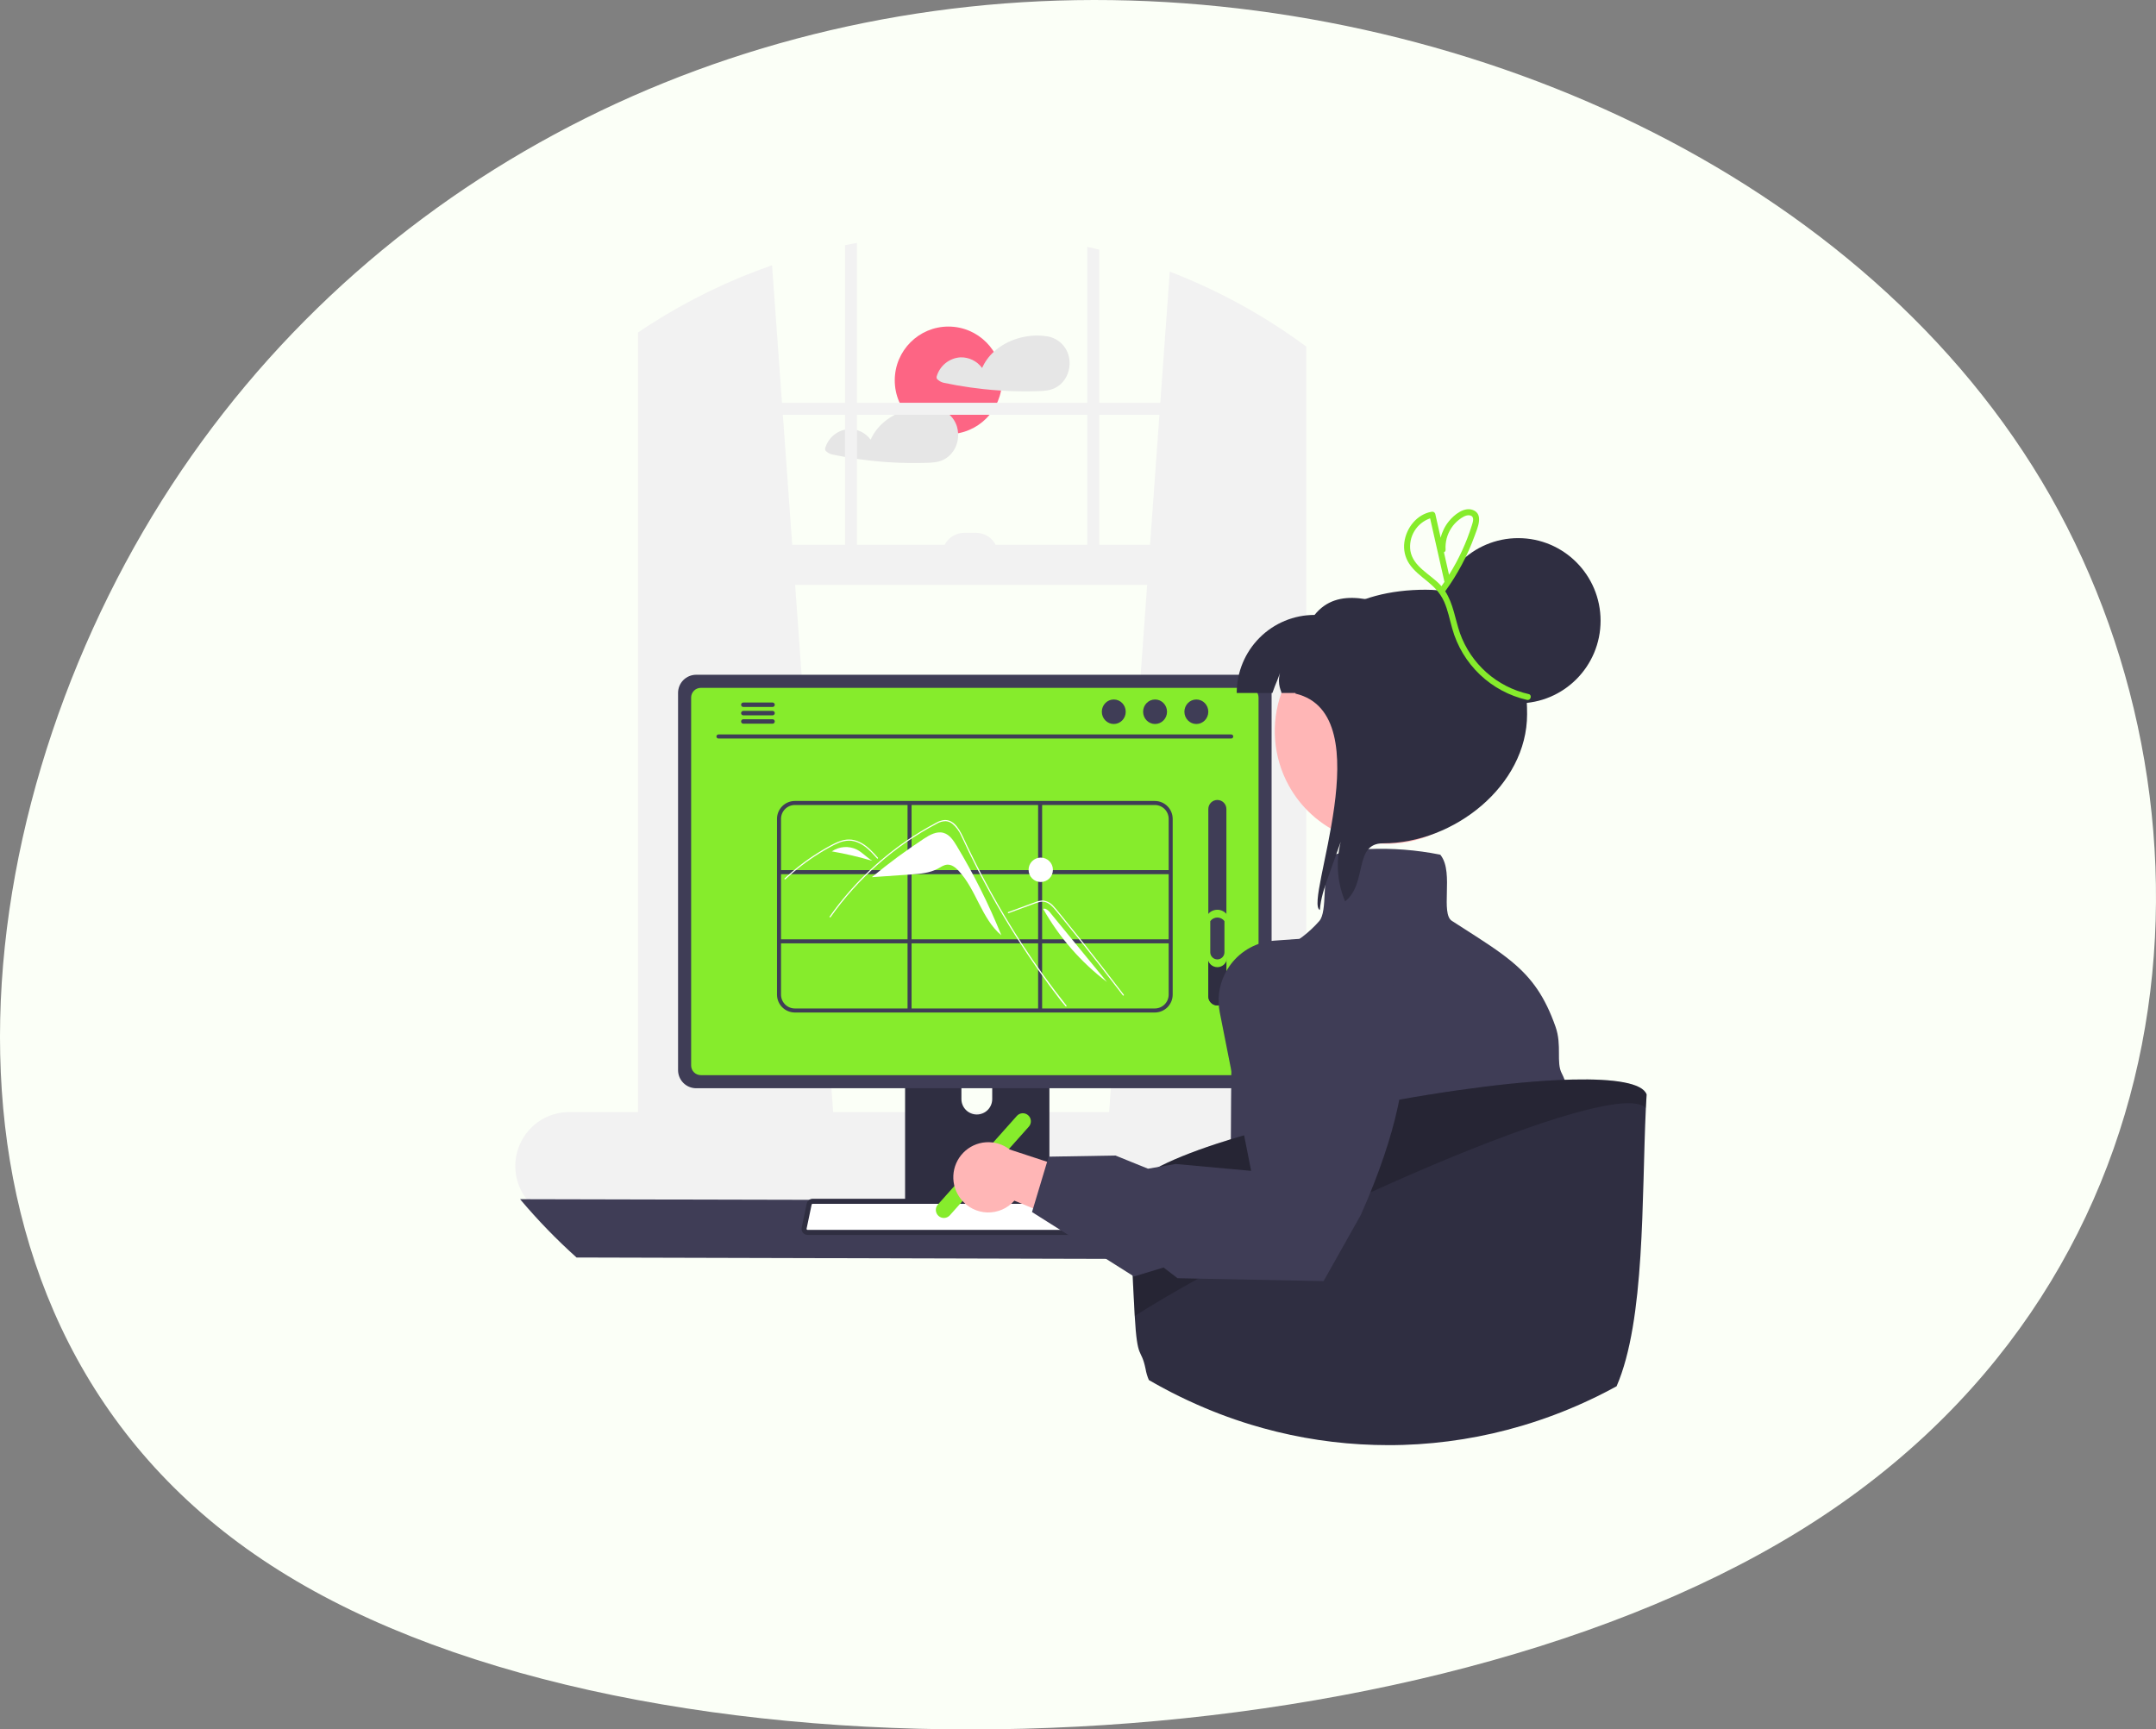 <?xml version="1.0" encoding="UTF-8"?> <svg xmlns="http://www.w3.org/2000/svg" width="364" height="292" viewBox="0 0 364 292" fill="none"><rect x="0" y="0" width="364" height="292" fill="#808080" stroke="none"/><path d="M346.173 83.754C377.242 138.54 370.534 217.617 303.452 258.706C236.016 300.053 108.207 303.671 47.127 265.167C-14.306 226.662 -8.657 146.034 24.178 89.698C57.013 33.362 117.034 1.059 181.644 0.026C246.255 -1.008 315.103 29.227 346.173 83.754Z" fill="#FBFFF7"></path><g clip-path="url(#clip0_202_2)"><path d="M160.118 73.302C165.119 73.302 169.173 69.236 169.173 64.22C169.173 59.204 165.119 55.138 160.118 55.138C155.117 55.138 151.063 59.204 151.063 64.22C151.063 69.236 155.117 73.302 160.118 73.302Z" fill="#FD6584"></path><path d="M180.383 59.92C180.127 59.08 179.633 58.333 178.959 57.772C178.286 57.21 177.464 56.858 176.595 56.76C176.574 56.758 176.554 56.758 176.534 56.76C176.509 56.752 176.484 56.746 176.459 56.743C173.427 56.348 170.057 57.307 167.788 59.396C166.946 60.159 166.272 61.09 165.811 62.13C165.39 61.554 164.836 61.09 164.196 60.777C163.556 60.464 162.85 60.312 162.138 60.335C161.22 60.395 160.344 60.739 159.628 61.318C158.912 61.896 158.391 62.683 158.137 63.569C158.109 63.678 158.116 63.792 158.159 63.896C158.201 63.999 158.275 64.086 158.371 64.144C158.643 64.378 158.968 64.544 159.317 64.627C160.066 64.787 160.822 64.933 161.579 65.066C163.057 65.324 164.544 65.534 166.038 65.695C167.025 65.801 168.014 65.885 169.005 65.947C171.054 66.076 173.112 66.107 175.164 66.042C176.181 66.008 177.158 65.974 178.087 65.525C178.764 65.191 179.342 64.686 179.765 64.059C180.164 63.456 180.425 62.773 180.532 62.058C180.638 61.343 180.587 60.613 180.383 59.92Z" fill="#E6E6E6"></path><path d="M161.755 73.151C161.738 72.77 161.674 72.393 161.565 72.028C161.309 71.189 160.813 70.442 160.14 69.881C159.466 69.32 158.644 68.968 157.774 68.868C157.755 68.867 157.735 68.867 157.716 68.868C157.691 68.861 157.665 68.855 157.638 68.851C155.96 68.645 154.258 68.821 152.657 69.365C150.195 70.192 148.034 71.858 146.993 74.239C146.572 73.663 146.018 73.198 145.377 72.885C144.736 72.572 144.03 72.42 143.317 72.443C142.4 72.504 141.523 72.847 140.807 73.426C140.091 74.005 139.57 74.791 139.316 75.678C139.289 75.786 139.298 75.9 139.34 76.003C139.382 76.107 139.455 76.194 139.55 76.253C139.823 76.486 140.147 76.651 140.496 76.736C141.249 76.896 142.002 77.042 142.761 77.174C144.24 77.433 145.725 77.643 147.217 77.804C150.249 78.13 153.299 78.246 156.346 78.151C157.36 78.117 158.34 78.083 159.269 77.634C159.945 77.3 160.523 76.794 160.945 76.168C161.539 75.279 161.824 74.219 161.755 73.151Z" fill="#E6E6E6"></path><path d="M228.794 187.763H220.54V58.52C219.984 58.109 219.424 57.701 218.858 57.303C218.746 57.225 218.634 57.146 218.522 57.068C211.994 52.488 204.932 48.725 197.494 45.864L195.893 68.007L195.893 68.008H185.594V42.153C184.923 41.986 184.251 41.83 183.573 41.684V68.008H144.683V41C144.008 41.126 143.334 41.255 142.662 41.395V68.008H132.024L132.024 68.007L130.346 44.786C123.107 47.303 116.189 50.666 109.734 54.806C109.51 54.949 109.287 55.092 109.063 55.242C108.612 55.534 108.161 55.833 107.716 56.136V187.763H96.095C94.608 187.762 93.144 188.127 91.83 188.825C90.517 189.524 89.394 190.536 88.561 191.771C87.728 193.006 87.21 194.427 87.052 195.91C86.893 197.393 87.1 198.892 87.654 200.276C87.821 200.695 88.019 201.099 88.248 201.487C88.543 201.993 88.886 202.469 89.272 202.909C90.124 203.883 91.173 204.663 92.35 205.197C93.527 205.732 94.803 206.008 96.095 206.008H228.794C231.206 206.008 233.519 205.046 235.225 203.336C236.931 201.625 237.889 199.304 237.889 196.885C237.889 194.466 236.931 192.145 235.225 190.434C233.519 188.724 231.206 187.763 228.794 187.763ZM193.675 98.749L187.256 187.763H140.661L134.242 98.749H193.675ZM195.747 70.035L194.164 91.993H185.594V70.035H195.747ZM183.573 70.035V91.993H168.098C167.789 91.383 167.317 90.871 166.735 90.513C166.153 90.156 165.484 89.966 164.801 89.966H162.781C162.098 89.966 161.429 90.156 160.847 90.513C160.265 90.871 159.793 91.383 159.483 91.993H144.683V70.035H183.573ZM142.662 91.993H133.754L132.17 70.035H142.662V91.993Z" fill="#F2F2F2"></path><path d="M87.803 202.472C90.749 205.974 93.935 209.264 97.339 212.319L226.06 212.66C229.463 209.604 232.65 206.314 235.596 202.813L87.803 202.472Z" fill="#3F3D56"></path><path d="M152.808 169.544V204.428H177.173V169.544C177.173 169.293 177.094 169.048 176.945 168.846C176.797 168.644 176.588 168.495 176.349 168.421C176.236 168.384 176.118 168.365 176 168.367H153.984C153.83 168.366 153.677 168.397 153.534 168.456C153.392 168.515 153.262 168.601 153.153 168.711C153.044 168.82 152.957 168.95 152.898 169.093C152.838 169.236 152.808 169.389 152.808 169.544ZM162.316 181.53C162.323 180.842 162.6 180.185 163.087 179.701C163.574 179.217 164.232 178.946 164.917 178.946C165.603 178.946 166.261 179.217 166.748 179.701C167.235 180.185 167.512 180.842 167.518 181.53V185.578C167.515 186.267 167.239 186.927 166.752 187.414C166.265 187.9 165.605 188.173 164.917 188.173C164.23 188.173 163.57 187.9 163.083 187.414C162.595 186.927 162.32 186.267 162.316 185.578V181.53Z" fill="#2F2E41"></path><path d="M152.733 203.312V206.676C152.734 206.851 152.803 207.018 152.925 207.141C153.048 207.265 153.214 207.335 153.388 207.336H176.593C176.767 207.335 176.934 207.266 177.057 207.142C177.179 207.018 177.248 206.851 177.248 206.676V203.312H152.733Z" fill="#3F3D56"></path><path d="M114.478 116.986V180.68C114.478 181.491 114.8 182.27 115.372 182.844C115.944 183.418 116.72 183.74 117.53 183.741H211.634C212.443 183.74 213.219 183.418 213.791 182.844C214.363 182.27 214.685 181.491 214.686 180.68V116.986C214.684 116.175 214.362 115.397 213.79 114.824C213.218 114.251 212.442 113.929 211.634 113.928H117.53C116.721 113.929 115.946 114.251 115.374 114.824C114.802 115.397 114.479 116.175 114.478 116.986Z" fill="#3F3D56"></path><path d="M116.686 117.778V179.894C116.686 180.328 116.858 180.743 117.164 181.05C117.47 181.357 117.884 181.529 118.317 181.53H210.851C211.283 181.529 211.698 181.357 212.003 181.05C212.309 180.743 212.481 180.328 212.482 179.894V117.778C212.482 117.344 212.31 116.927 212.004 116.62C211.699 116.313 211.284 116.14 210.851 116.139H118.317C117.884 116.14 117.469 116.313 117.163 116.62C116.857 116.927 116.686 117.344 116.686 117.778Z" fill="#86EC2C"></path><path d="M135.554 208.129C135.648 208.247 135.768 208.343 135.904 208.408C136.04 208.474 136.19 208.507 136.341 208.506H191.393C191.543 208.506 191.692 208.472 191.828 208.407C191.963 208.342 192.083 208.248 192.178 208.13C192.273 208.013 192.34 207.876 192.376 207.729C192.411 207.582 192.414 207.43 192.383 207.282L191.528 203.21C191.493 203.044 191.416 202.89 191.306 202.761C191.196 202.632 191.056 202.533 190.897 202.472C190.783 202.427 190.661 202.404 190.538 202.404H137.192C137.069 202.404 136.947 202.427 136.832 202.472C136.674 202.533 136.534 202.632 136.424 202.761C136.313 202.89 136.237 203.044 136.202 203.21L135.347 207.282C135.317 207.43 135.319 207.582 135.355 207.729C135.391 207.875 135.459 208.012 135.554 208.129Z" fill="#2F2E41"></path><path d="M137.192 203.255C137.175 203.255 137.159 203.258 137.143 203.264C137.116 203.273 137.092 203.289 137.072 203.309C137.053 203.33 137.039 203.356 137.032 203.383L136.177 207.457C136.172 207.481 136.173 207.505 136.179 207.528C136.185 207.552 136.196 207.573 136.211 207.592L136.215 207.596C136.23 207.616 136.249 207.631 136.271 207.641C136.293 207.652 136.317 207.657 136.341 207.656H191.393C191.417 207.656 191.44 207.651 191.462 207.641C191.484 207.631 191.503 207.615 191.518 207.597C191.534 207.578 191.546 207.557 191.552 207.533C191.558 207.51 191.559 207.485 191.554 207.461L190.699 203.385C190.692 203.359 190.68 203.334 190.662 203.313C190.644 203.293 190.621 203.277 190.596 203.267C190.577 203.259 190.558 203.255 190.538 203.255H137.192Z" fill="white"></path><path d="M121.292 124.695H207.876C207.966 124.693 208.051 124.656 208.114 124.592C208.177 124.527 208.212 124.44 208.212 124.35C208.212 124.26 208.177 124.173 208.114 124.108C208.051 124.044 207.966 124.007 207.876 124.005H121.292C121.202 124.007 121.116 124.044 121.053 124.108C120.99 124.173 120.955 124.26 120.955 124.35C120.955 124.44 120.99 124.527 121.053 124.592C121.116 124.656 121.202 124.693 121.292 124.695Z" fill="#3F3D56"></path><path d="M201.982 122.241C203.096 122.241 204 121.315 204 120.172C204 119.03 203.096 118.103 201.982 118.103C200.867 118.103 199.964 119.03 199.964 120.172C199.964 121.315 200.867 122.241 201.982 122.241Z" fill="#3F3D56"></path><path d="M195.011 122.241C196.125 122.241 197.029 121.315 197.029 120.172C197.029 119.029 196.125 118.103 195.011 118.103C193.897 118.103 192.993 119.029 192.993 120.172C192.993 121.315 193.897 122.241 195.011 122.241Z" fill="#3F3D56"></path><path d="M188.04 122.241C189.155 122.241 190.058 121.315 190.058 120.172C190.058 119.029 189.155 118.103 188.04 118.103C186.926 118.103 186.022 119.029 186.022 120.172C186.022 121.315 186.926 122.241 188.04 122.241Z" fill="#3F3D56"></path><path d="M125.119 118.992C125.119 119.041 125.128 119.09 125.147 119.135C125.165 119.18 125.192 119.221 125.227 119.256C125.261 119.291 125.302 119.319 125.347 119.337C125.392 119.356 125.44 119.366 125.489 119.366H130.44C130.538 119.364 130.631 119.324 130.699 119.253C130.768 119.183 130.806 119.089 130.806 118.991C130.806 118.892 130.768 118.798 130.699 118.728C130.631 118.658 130.538 118.617 130.44 118.615H125.489C125.39 118.616 125.296 118.656 125.226 118.727C125.157 118.798 125.119 118.893 125.119 118.992Z" fill="#3F3D56"></path><path d="M125.119 120.404C125.119 120.453 125.128 120.501 125.147 120.547C125.165 120.592 125.192 120.633 125.227 120.668C125.261 120.703 125.302 120.73 125.347 120.749C125.392 120.768 125.44 120.778 125.489 120.778H130.44C130.538 120.776 130.631 120.735 130.7 120.665C130.768 120.595 130.806 120.5 130.806 120.402C130.806 120.304 130.768 120.21 130.7 120.139C130.631 120.069 130.538 120.029 130.44 120.026H125.489C125.39 120.028 125.296 120.068 125.226 120.139C125.157 120.209 125.119 120.305 125.119 120.404Z" fill="#3F3D56"></path><path d="M125.119 121.812C125.119 121.911 125.157 122.007 125.226 122.077C125.296 122.148 125.39 122.188 125.489 122.19H130.44C130.538 122.187 130.631 122.147 130.699 122.077C130.768 122.006 130.806 121.912 130.806 121.814C130.806 121.716 130.768 121.621 130.699 121.551C130.631 121.481 130.538 121.44 130.44 121.438H125.489C125.44 121.438 125.392 121.448 125.347 121.467C125.302 121.486 125.261 121.514 125.227 121.548C125.192 121.583 125.165 121.624 125.147 121.669C125.128 121.715 125.119 121.763 125.119 121.812Z" fill="#3F3D56"></path><path d="M194.974 135.238H134.192C133.394 135.238 132.628 135.557 132.064 136.123C131.499 136.69 131.182 137.458 131.181 138.258V167.931C131.182 168.732 131.499 169.5 132.064 170.066C132.628 170.632 133.394 170.951 134.192 170.952H194.974C195.773 170.951 196.538 170.632 197.103 170.066C197.668 169.5 197.985 168.732 197.986 167.931V138.258C197.985 137.458 197.668 136.69 197.103 136.123C196.538 135.557 195.773 135.238 194.974 135.238ZM197.308 138.258V146.915H175.944V135.918H194.974C195.593 135.919 196.186 136.165 196.624 136.604C197.061 137.043 197.307 137.638 197.308 138.258ZM153.901 158.594V147.596H175.266V158.594H153.901ZM175.266 159.274V170.272H153.901V159.274H175.266ZM153.223 158.594H131.859V147.596H153.223V158.594ZM153.901 146.915V135.918H175.266V146.915H153.901ZM175.944 147.596H197.308V158.594H175.944V147.596ZM134.192 135.918H153.223V146.915H131.859V138.258C131.86 137.638 132.106 137.043 132.543 136.604C132.981 136.165 133.574 135.919 134.192 135.918ZM131.859 167.931V159.274H153.223V170.272H134.192C133.574 170.271 132.981 170.024 132.543 169.585C132.106 169.146 131.86 168.552 131.859 167.931ZM194.974 170.272H175.944V159.274H197.308V167.931C197.307 168.552 197.061 169.147 196.624 169.585C196.186 170.024 195.593 170.271 194.974 170.272Z" fill="#3F3D56"></path><path d="M161.494 142.771C160.955 141.876 160.316 140.921 159.315 140.629C158.155 140.29 156.965 140.963 155.955 141.626C152.934 143.61 150.025 145.759 147.241 148.065L147.244 148.1L153.746 147.65C155.312 147.542 156.932 147.419 158.316 146.676C158.841 146.394 159.353 146.017 159.948 145.991C160.687 145.958 161.332 146.476 161.838 147.017C164.835 150.218 165.702 155.112 169.064 157.924C166.944 152.68 164.413 147.613 161.494 142.771Z" fill="white"></path><path d="M179.914 169.918C179.583 169.498 179.447 169.4 179.12 168.976C176.459 165.523 173.957 161.954 171.616 158.268C170.025 155.765 168.513 153.214 167.08 150.614C166.398 149.378 165.735 148.133 165.09 146.878C164.59 145.904 164.101 144.925 163.623 143.94C163.486 143.659 163.353 143.376 163.221 143.093C162.91 142.427 162.604 141.758 162.276 141.101C161.937 140.312 161.418 139.614 160.76 139.064C160.448 138.825 160.074 138.681 159.683 138.648C159.132 138.651 158.592 138.806 158.123 139.096C154.572 140.968 151.258 143.261 148.251 145.924C145.239 148.577 142.548 151.574 140.23 154.854C140.159 154.956 139.992 154.859 140.063 154.757C140.345 154.357 140.632 153.962 140.925 153.571C144.568 148.712 149.034 144.534 154.119 141.227C154.975 140.671 155.847 140.141 156.734 139.637C157.182 139.383 157.631 139.132 158.088 138.896C158.526 138.639 159.018 138.486 159.524 138.45C161.266 138.423 162.168 140.402 162.788 141.733C162.983 142.152 163.18 142.57 163.379 142.986C164.133 144.568 164.915 146.134 165.727 147.687C166.228 148.645 166.74 149.598 167.263 150.545C168.89 153.494 170.62 156.384 172.452 159.214C174.879 162.963 177.286 166.275 180.051 169.781C180.127 169.878 179.991 170.016 179.914 169.918Z" fill="white"></path><path d="M148.078 144.947C147.977 144.834 147.876 144.721 147.774 144.608C146.971 143.717 146.109 142.836 145.006 142.325C144.48 142.074 143.906 141.94 143.323 141.934C142.722 141.95 142.129 142.08 141.576 142.316C141.313 142.422 141.056 142.541 140.802 142.669C140.513 142.815 140.228 142.971 139.945 143.128C139.414 143.423 138.89 143.73 138.372 144.051C137.343 144.689 136.345 145.376 135.38 146.112C134.88 146.494 134.39 146.888 133.91 147.294C133.464 147.672 133.027 148.06 132.599 148.458C132.507 148.542 132.37 148.405 132.462 148.321C132.575 148.215 132.689 148.11 132.803 148.007C133.125 147.715 133.453 147.428 133.786 147.147C134.392 146.633 135.015 146.14 135.653 145.666C136.645 144.929 137.671 144.242 138.732 143.604C139.262 143.286 139.799 142.981 140.344 142.69C140.508 142.602 140.675 142.516 140.843 142.434C141.225 142.241 141.621 142.079 142.029 141.95C142.607 141.763 143.218 141.702 143.821 141.774C144.403 141.859 144.964 142.053 145.474 142.347C146.557 142.954 147.397 143.893 148.215 144.81C148.297 144.903 148.161 145.041 148.078 144.947Z" fill="white"></path><path d="M170.272 154.182L172.868 153.23L174.157 152.757C174.573 152.589 174.998 152.442 175.429 152.317C175.806 152.209 176.206 152.215 176.58 152.332C176.914 152.456 177.22 152.646 177.479 152.891C177.743 153.135 177.99 153.399 178.215 153.68C178.496 154.018 178.772 154.36 179.05 154.7C180.196 156.106 181.335 157.518 182.466 158.936C183.596 160.354 184.72 161.778 185.836 163.208C186.954 164.641 188.065 166.08 189.168 167.526C189.303 167.703 189.439 167.88 189.573 168.057C189.648 168.155 189.816 168.059 189.74 167.959C188.629 166.499 187.51 165.045 186.383 163.597C185.254 162.146 184.116 160.701 182.971 159.261C181.826 157.822 180.673 156.389 179.512 154.963C179.223 154.607 178.934 154.252 178.643 153.898C178.399 153.599 178.157 153.296 177.888 153.018C177.66 152.742 177.379 152.513 177.063 152.346C176.746 152.179 176.4 152.076 176.043 152.043C175.612 152.058 175.186 152.152 174.788 152.319C174.354 152.477 173.922 152.637 173.488 152.796L170.874 153.755L170.221 153.995C170.105 154.037 170.155 154.225 170.272 154.182Z" fill="white"></path><path d="M144.665 143.446C143.998 143.117 143.255 142.971 142.514 143.024C141.772 143.078 141.058 143.328 140.444 143.749C142.756 144.149 145.043 144.685 147.292 145.352C146.358 144.803 145.628 143.943 144.665 143.446Z" fill="white"></path><path d="M140.432 143.747L140.178 143.954C140.264 143.881 140.353 143.813 140.445 143.749L140.432 143.747Z" fill="white"></path><path d="M177.38 154.192C177.153 153.856 176.836 153.59 176.466 153.426L176.109 153.44C178.825 158.254 182.494 162.46 186.889 165.801L177.38 154.192Z" fill="white"></path><path d="M175.711 148.921C176.846 148.921 177.766 147.998 177.766 146.86C177.766 145.722 176.846 144.799 175.711 144.799C174.576 144.799 173.656 145.722 173.656 146.86C173.656 147.998 174.576 148.921 175.711 148.921Z" fill="white"></path><path d="M205.528 169.762C205.933 169.761 206.32 169.6 206.606 169.313C206.892 169.026 207.053 168.637 207.054 168.231V136.598C207.054 136.192 206.893 135.803 206.607 135.516C206.321 135.229 205.933 135.068 205.528 135.068C205.123 135.068 204.735 135.229 204.449 135.516C204.163 135.803 204.002 136.192 204.002 136.598V168.231C204.003 168.637 204.164 169.026 204.45 169.313C204.736 169.6 205.123 169.761 205.528 169.762Z" fill="#3F3D56"></path><path d="M205.528 169.761C205.933 169.761 206.32 169.599 206.606 169.312C206.892 169.026 207.053 168.637 207.054 168.231V161.523C206.878 161.283 206.648 161.087 206.383 160.953C206.118 160.818 205.825 160.748 205.528 160.748C205.231 160.748 204.938 160.818 204.673 160.953C204.408 161.087 204.178 161.283 204.002 161.523V168.231C204.003 168.637 204.164 169.026 204.45 169.312C204.736 169.599 205.123 169.761 205.528 169.761Z" fill="#2F2E41"></path><path d="M205.528 163.299C205.963 163.298 206.38 163.125 206.688 162.816C206.995 162.507 207.168 162.089 207.169 161.653V154.439C206.98 154.181 206.733 153.97 206.448 153.825C206.163 153.68 205.848 153.605 205.528 153.605C205.208 153.605 204.893 153.68 204.608 153.825C204.323 153.97 204.076 154.181 203.887 154.439V161.653C203.887 162.089 204.06 162.507 204.368 162.816C204.676 163.125 205.093 163.298 205.528 163.299Z" fill="#86EC2C"></path><path d="M205.528 161.987C205.845 161.987 206.15 161.86 206.374 161.635C206.598 161.41 206.725 161.105 206.725 160.787V155.525C206.587 155.337 206.407 155.183 206.199 155.078C205.991 154.972 205.761 154.917 205.528 154.917C205.295 154.917 205.065 154.972 204.857 155.078C204.649 155.183 204.469 155.337 204.331 155.525V160.787C204.332 161.105 204.458 161.41 204.682 161.635C204.907 161.86 205.211 161.987 205.528 161.987Z" fill="#3F3D56"></path><path d="M158.451 205.299C158.183 205.058 158.021 204.721 158.001 204.36C157.981 204 158.104 203.647 158.343 203.378L171.676 188.414C171.795 188.281 171.938 188.173 172.099 188.095C172.259 188.018 172.434 187.973 172.611 187.963C172.789 187.953 172.967 187.978 173.136 188.037C173.304 188.096 173.459 188.187 173.591 188.307C173.724 188.426 173.832 188.57 173.91 188.731C173.987 188.892 174.032 189.066 174.042 189.245C174.052 189.423 174.027 189.602 173.968 189.77C173.909 189.939 173.818 190.094 173.699 190.228L160.366 205.191C160.126 205.46 159.79 205.622 159.431 205.642C159.072 205.662 158.719 205.539 158.451 205.299Z" fill="#86EC2C"></path><path d="M269.053 229.935C269.053 232.415 268.47 234.312 268.541 235.829C264.542 237.581 260.429 239.06 256.231 240.258C255.757 240.394 255.282 240.523 254.804 240.653C252.216 232.707 249.626 225.432 248.605 224.659C246.268 222.901 245.098 230.176 245.098 228.418C245.098 226.659 246.268 226.659 243.349 224.316C240.425 221.972 242.179 211.425 242.179 211.425L238.089 200.877L242.664 184.054L248.605 162.2H254.448C254.448 162.2 254.621 162.326 254.909 162.56C256.371 163.758 260.779 167.758 260.291 172.163C260.145 173.476 260.47 177.292 261.037 182.374C262.759 197.717 266.717 214.397 266.717 218.799C266.717 224.659 269.053 226.418 269.053 229.935Z" fill="#E6E6E6"></path><path d="M264.154 182.316C264.147 182.299 264.144 182.285 264.137 182.272C264.006 181.918 263.853 181.573 263.679 181.238C262.692 179.377 263.737 176.52 262.625 173.364C260.827 168.248 258.637 165.231 255.425 162.527C255.33 162.445 255.235 162.367 255.137 162.285L255.134 162.282C252.99 160.517 250.406 158.867 247.198 156.812C246.53 156.384 245.832 155.938 245.106 155.469C244.17 154.867 244.221 152.86 244.275 150.738C244.336 148.38 244.401 145.938 243.248 144.414L243.173 144.316L243.054 144.285C239.101 143.501 235.069 143.189 231.043 143.357H231.039C229.33 143.42 227.632 143.67 225.977 144.102C225.854 144.136 225.732 144.17 225.614 144.21C225.522 144.234 225.431 144.265 225.339 144.295L225.264 144.323L225.207 144.377C224.091 145.496 223.833 147.503 223.711 149.595V149.598C223.687 149.979 223.667 150.36 223.65 150.741C223.555 152.775 223.467 154.697 222.721 155.53C221.057 157.421 219.046 158.973 216.797 160.102C213.294 161.836 210.523 161.782 210.482 161.782L210.16 161.772L210.13 162.091C207.803 166.537 207.892 178.006 207.82 190.289C207.817 190.972 207.812 191.66 207.807 192.35C207.766 198.071 207.658 203.891 207.23 209.194C207.044 211.473 206.803 213.653 206.481 215.69C204.914 225.612 197.816 217.374 194.422 223.976C194.533 224.625 194.721 225.259 194.981 225.864C195.371 226.095 195.772 226.32 196.168 226.544C197.928 227.527 199.721 228.444 201.547 229.296C201.648 229.343 201.75 229.391 201.852 229.435C205.2 230.989 208.652 232.31 212.181 233.388C212.87 233.599 213.558 233.799 214.253 233.99C220.403 235.692 226.735 236.644 233.111 236.823C233.137 236.82 233.163 236.819 233.189 236.82C240.731 236.61 248.223 235.527 255.517 233.592C255.618 233.565 255.72 233.537 255.822 233.51C256.3 233.381 256.775 233.252 257.25 233.116C261.447 231.918 265.56 230.438 269.559 228.687C269.564 228.836 269.578 228.985 269.604 229.133C269.607 229.181 269.614 229.228 269.624 229.275C269.631 229.221 269.637 229.167 269.641 229.112C269.661 228.952 269.678 228.789 269.695 228.626C271.771 208.326 267.46 191.092 264.154 182.316Z" fill="#3F3D56"></path><path d="M217.548 132.565C219.617 136.361 222.914 139.337 226.896 141.003C230.877 142.669 235.305 142.925 239.451 141.729C243.597 140.533 247.213 137.957 249.704 134.424C252.195 130.892 253.412 126.614 253.155 122.295C252.898 117.976 251.183 113.873 248.291 110.663C245.399 107.452 241.503 105.326 237.245 104.633C232.987 103.94 228.62 104.722 224.865 106.85C221.109 108.979 218.188 112.327 216.583 116.343C216.496 116.561 216.418 116.779 216.34 117.005C215.432 119.537 215.071 122.233 215.279 124.915C215.487 127.597 216.26 130.205 217.548 132.565Z" fill="#FFB6B6"></path><path d="M214.82 117.005C215.637 114.713 215.28 115.907 216.106 113.623C215.567 115.646 216.419 116.779 216.34 117.005H238.945V103.825C232.323 101.193 225.848 98.953 221.937 103.825C218.452 103.825 215.11 105.214 212.646 107.686C210.182 110.158 208.797 113.51 208.797 117.005H214.82Z" fill="#2F2E41"></path><path d="M222.832 153.643C222.85 153.399 222.876 153.146 222.911 152.902C223.154 151.106 223.762 149.38 224.379 147.672C225.031 145.832 225.692 143.984 226.352 142.145C225.502 145.484 225.761 149.01 227.091 152.187C230.906 149.206 228.499 142.389 233.487 142.389C245.48 142.389 257.821 132.635 257.821 120.597C257.821 108.567 252.676 99.571 240.683 99.571C228.681 99.571 218.948 105.08 218.713 117.11C233.487 120.597 220.043 152.422 222.832 153.643Z" fill="#2F2E41"></path><path d="M256.322 118.753C264.002 118.753 270.227 112.509 270.227 104.806C270.227 97.103 264.002 90.859 256.322 90.859C248.643 90.859 242.417 97.103 242.417 104.806C242.417 112.509 248.643 118.753 256.322 118.753Z" fill="#2F2E41"></path><path d="M278 184.792C277.952 185.51 277.911 186.274 277.874 187.085C277.156 202.354 277.776 222.908 272.93 234.061C271.845 234.656 270.749 235.226 269.641 235.769C269.597 235.789 269.556 235.81 269.519 235.83C269.22 235.976 268.922 236.119 268.623 236.255C268.613 236.265 268.6 236.271 268.586 236.276C265.309 237.829 261.932 239.159 258.477 240.259C258.053 240.395 257.626 240.524 257.199 240.653C257.107 240.68 257.016 240.708 256.924 240.735C250.415 242.665 243.687 243.75 236.903 243.963C236.55 243.973 236.204 243.98 235.868 243.986C235.75 243.99 235.634 243.993 235.519 243.993C235.139 243.997 234.763 244 234.383 244C233.617 244 232.854 243.989 232.094 243.966C225.717 243.787 219.385 242.835 213.236 241.133C212.541 240.942 211.852 240.742 211.164 240.531C207.634 239.453 204.183 238.132 200.834 236.578C200.733 236.534 200.631 236.486 200.529 236.439C198.705 235.588 196.912 234.671 195.151 233.687C194.754 233.463 194.354 233.238 193.964 233.007C193.704 232.402 193.516 231.768 193.405 231.119C192.635 227.408 192.017 229.912 191.577 222.19C191.173 215.112 190.915 208.014 190.82 203.956C190.79 202.874 190.78 202.007 190.776 201.415C191.136 198.837 196.914 195.911 205.341 193.133C206.138 192.871 206.962 192.609 207.807 192.35C210.086 191.646 212.52 190.956 215.064 190.289C221.541 188.588 228.733 187.027 235.872 185.738C239.395 185.105 242.905 184.537 246.313 184.054C252.292 183.204 257.948 182.615 262.787 182.374C263.252 182.35 263.706 182.33 264.154 182.316C264.635 182.296 265.107 182.282 265.568 182.272C272.54 182.119 277.301 182.847 278 184.792Z" fill="#2F2E41"></path><path opacity="0.2" d="M278 184.792C277.953 185.51 277.911 186.274 277.875 187.085C272.591 181.377 215.674 206.874 191.577 222.19C191.173 215.112 190.915 208.014 190.82 203.956C190.79 202.874 190.78 202.007 190.776 201.415C191.136 198.837 196.914 195.911 205.341 193.133C206.138 192.871 206.962 192.609 207.807 192.35C210.086 191.646 212.52 190.956 215.064 190.289C221.541 188.588 228.733 187.027 235.872 185.738C239.395 185.105 242.905 184.537 246.313 184.054C252.292 183.204 257.948 182.615 262.787 182.374C263.252 182.35 263.706 182.33 264.154 182.316C264.635 182.296 265.107 182.282 265.568 182.272C272.54 182.119 277.301 182.847 278 184.792Z" fill="black"></path><path d="M162.25 202.484C162.784 203.159 163.459 203.708 164.227 204.093C164.995 204.478 165.838 204.69 166.697 204.713C167.555 204.735 168.409 204.569 169.196 204.226C169.984 203.882 170.687 203.369 171.255 202.724L190.567 210.679L188.483 200L170.464 194.083C169.319 193.196 167.89 192.762 166.448 192.862C165.005 192.961 163.649 193.588 162.637 194.624C161.624 195.66 161.026 197.032 160.954 198.48C160.883 199.929 161.344 201.353 162.25 202.484Z" fill="#FFB6B6"></path><path d="M226.49 158.014L226.384 158.003L215.122 158.823C213.692 158.927 212.301 159.335 211.04 160.019C209.78 160.704 208.679 161.65 207.811 162.794C207.407 163.324 207.058 163.893 206.768 164.494L206.765 164.496C205.794 166.488 205.501 168.745 205.932 170.92L211.234 197.69L198.477 196.527L193.82 197.326L188.325 195.102L177.049 195.294L176.787 196.161L174.422 204.026L174.236 204.644L191.455 215.527L196.447 214.004L198.799 215.816L198.912 215.819L203.575 215.912L223.463 216.303L228.9 206.642L229.749 205.128C236.063 190.941 237.621 181.037 237.127 174.214C236.868 170.609 236.037 167.869 235.031 165.804C231.92 159.422 226.709 158.068 226.49 158.014Z" fill="#3F3D56"></path><path d="M258.081 117.188C255.444 116.594 252.999 115.341 250.973 113.547C248.948 111.752 247.406 109.473 246.492 106.922C245.676 104.549 245.368 101.942 243.999 99.83C246.085 96.957 247.758 93.803 248.969 90.462C249.437 89.169 250.534 86.821 248.674 86.11C247.192 85.543 245.508 86.911 244.63 87.99C243.963 88.808 243.484 89.764 243.228 90.79C242.925 89.448 242.622 88.106 242.319 86.764C242.281 86.636 242.194 86.527 242.078 86.46C241.961 86.394 241.824 86.375 241.694 86.408C239.211 86.833 237.41 89.139 237.097 91.567C236.927 92.818 237.21 94.088 237.896 95.146C238.694 96.363 239.862 97.236 240.973 98.143C242.155 99.107 243.157 100.135 243.793 101.545C244.453 103.011 244.751 104.616 245.189 106.155C246.02 109.111 247.632 111.788 249.853 113.903C252.074 116.018 254.823 117.493 257.81 118.172C258.449 118.312 258.721 117.329 258.081 117.188ZM244.06 92.795C243.98 91.513 244.317 90.24 245.022 89.168C245.374 88.624 245.816 88.144 246.328 87.748C246.814 87.376 247.531 86.883 248.173 87.02C249.007 87.197 248.671 88.13 248.494 88.693C248.261 89.435 248.004 90.17 247.724 90.897C247.179 92.308 246.545 93.683 245.828 95.015C245.456 95.708 245.058 96.386 244.643 97.054C244.356 95.785 244.07 94.517 243.783 93.248C243.874 93.215 243.95 93.152 244 93.07C244.05 92.988 244.071 92.891 244.06 92.795ZM238.118 92.998C237.952 91.839 238.193 90.658 238.801 89.658C239.408 88.658 240.344 87.902 241.447 87.519C242.255 91.094 243.062 94.671 243.87 98.247C243.703 98.493 243.531 98.736 243.359 98.979C243.314 98.927 243.273 98.873 243.226 98.822C241.532 96.973 238.579 95.713 238.118 92.998Z" fill="#86EC2C"></path></g><defs><clipPath id="clip0_202_2"><rect width="191" height="203" fill="white" transform="translate(87 41)"></rect></clipPath></defs></svg> 